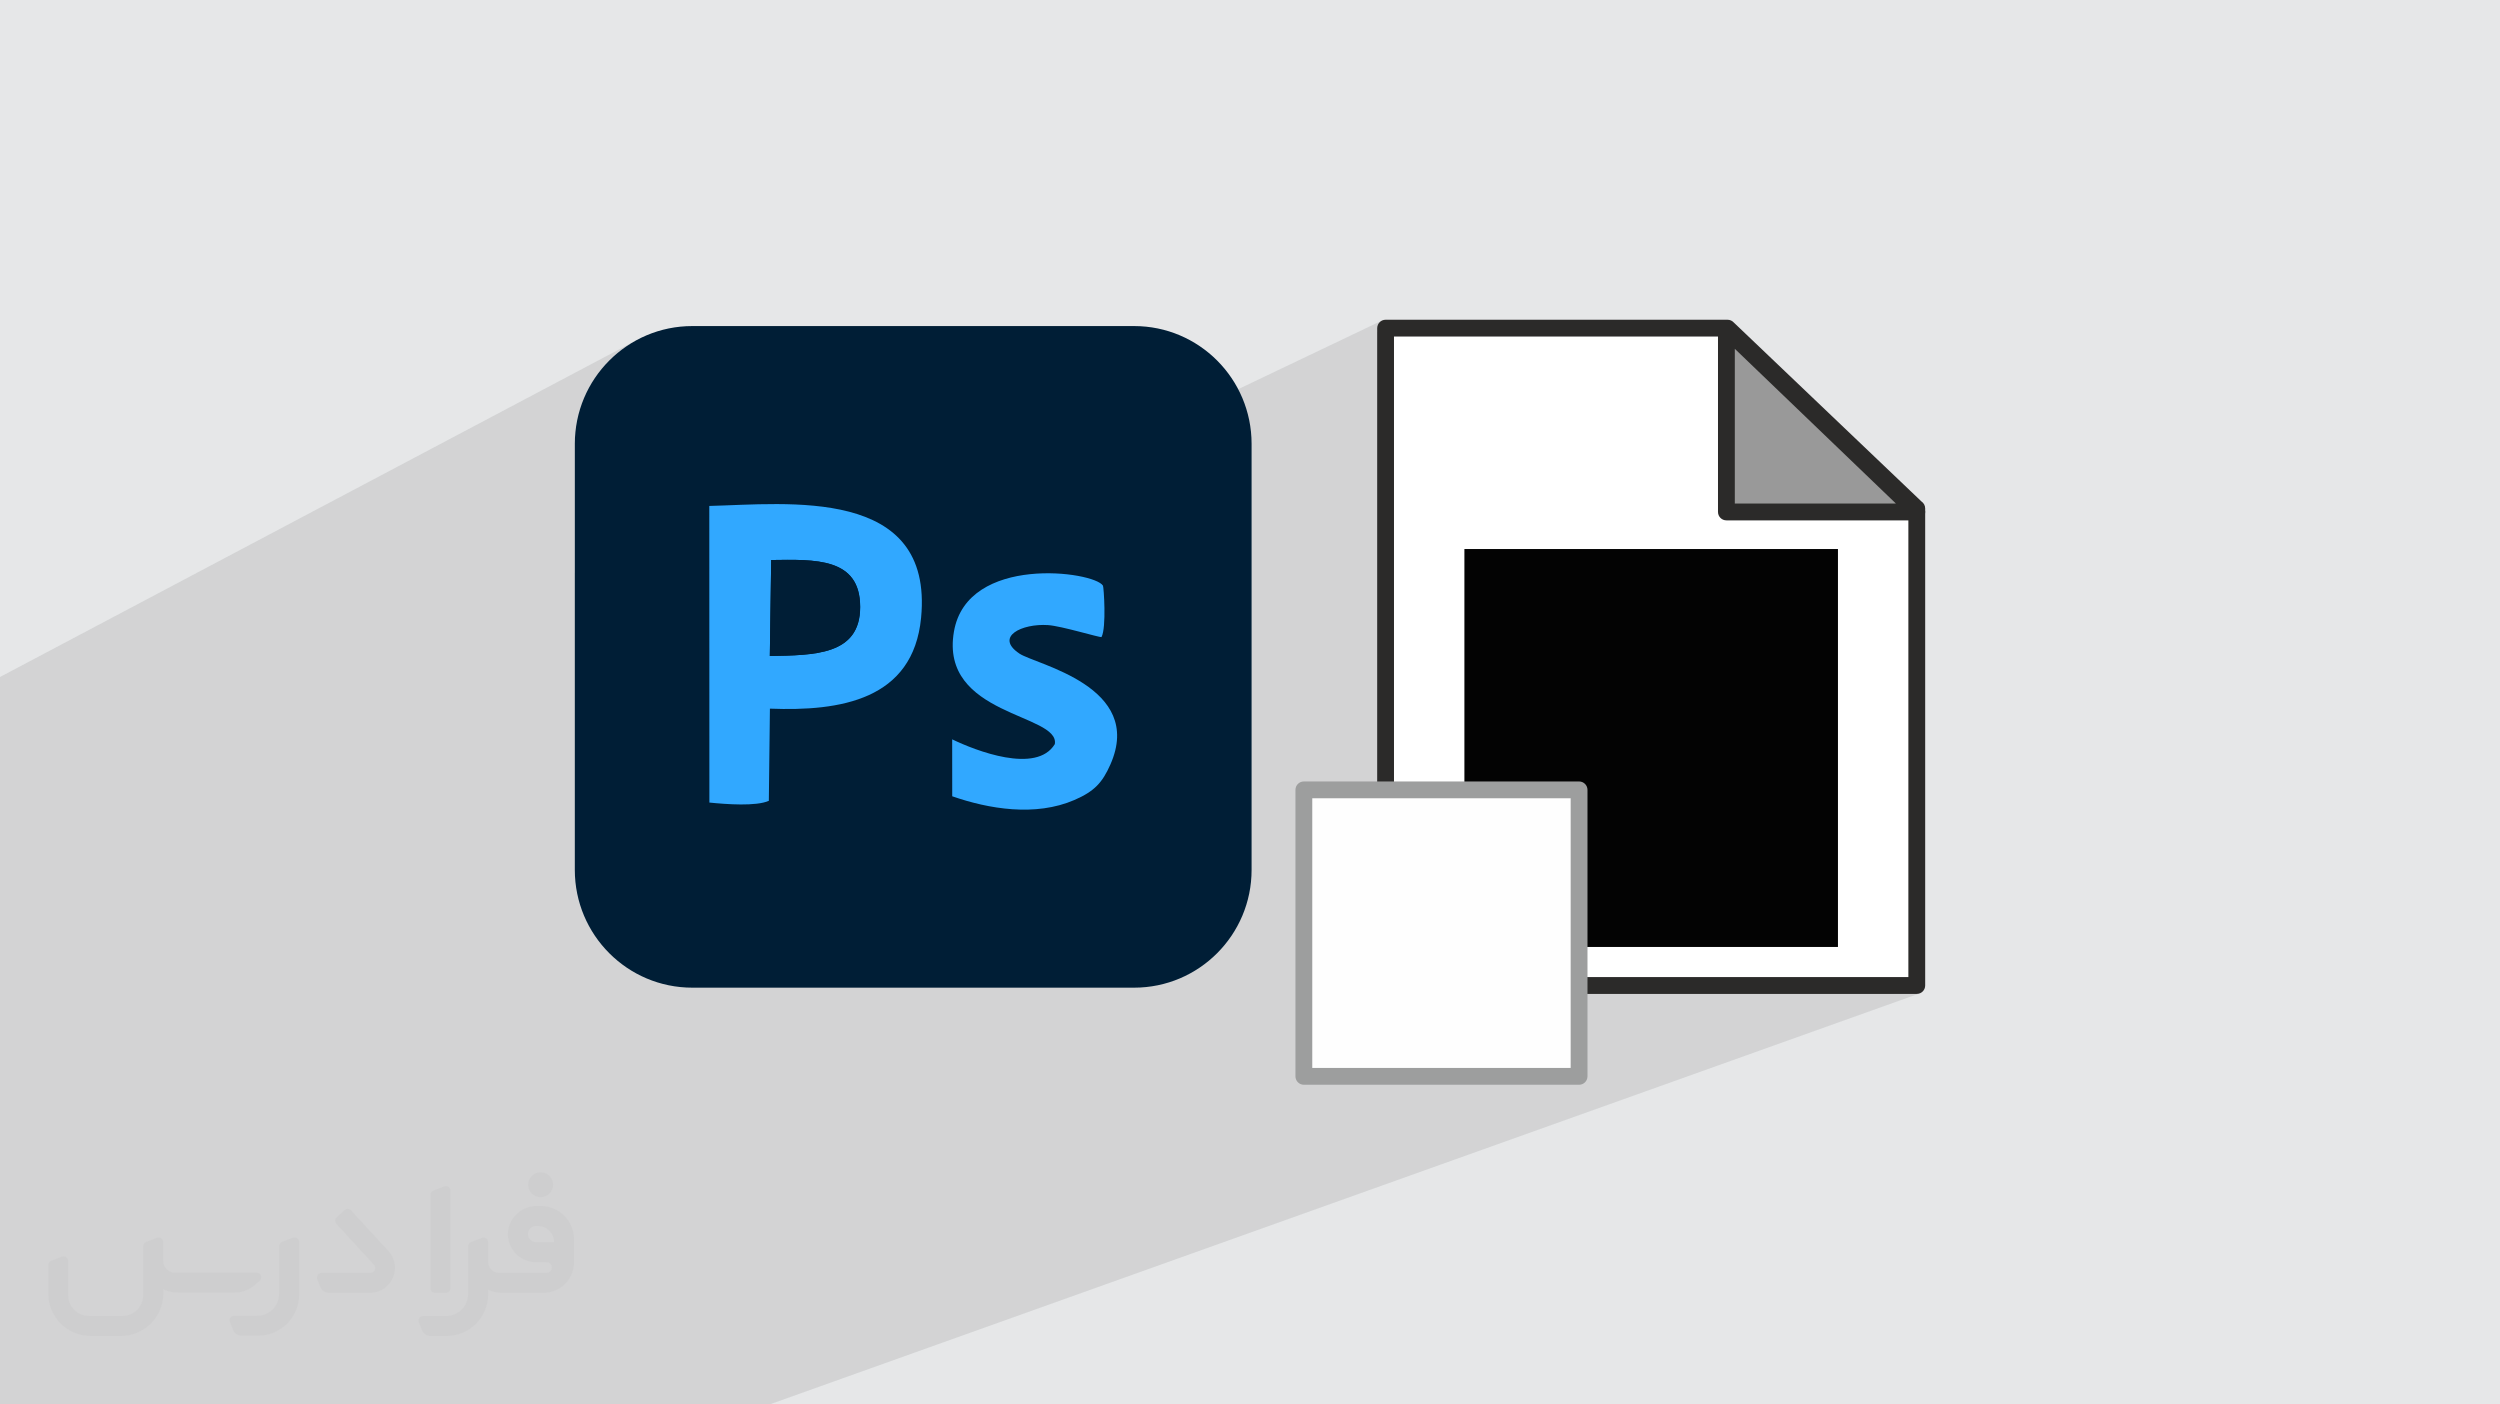 <?xml version="1.0" encoding="UTF-8"?>
<!DOCTYPE svg PUBLIC "-//W3C//DTD SVG 1.0//EN" "http://www.w3.org/TR/2001/REC-SVG-20010904/DTD/svg10.dtd">
<!-- Creator: CorelDRAW -->
<svg xmlns="http://www.w3.org/2000/svg" xml:space="preserve" width="94.192mm" height="52.917mm" version="1.0" style="shape-rendering:geometricPrecision; text-rendering:geometricPrecision; image-rendering:optimizeQuality; fill-rule:evenodd; clip-rule:evenodd"
viewBox="0 0 9404.92 5283.66"
 xmlns:xlink="http://www.w3.org/1999/xlink"
 xmlns:xodm="http://www.corel.com/coreldraw/odm/2003">
 <defs>
  <style type="text/css">
   <![CDATA[
    .fil7 {fill:#FEFEFE}
    .fil9 {fill:#001E36}
    .fil6 {fill:#030303}
    .fil10 {fill:#31A8FF}
    .fil5 {fill:#999999}
    .fil3 {fill:white}
    .fil8 {fill:#9D9E9E;fill-rule:nonzero}
    .fil4 {fill:#2B2A29;fill-rule:nonzero}
    .fil2 {fill:#373435;fill-rule:nonzero;fill-opacity:0.031}
    .fil1 {fill:#2B2A29;fill-opacity:0.102}
    .fil0 {fill:#E6E7E8}
   ]]>
  </style>
 </defs>
 <g id="Layer_x0020_1">
  <polygon class="fil0" points="-0,0 9404.92,0 9404.92,5283.66 -0,5283.66 "/>
  <polygon class="fil1" points="2668.32,1903.33 2668.33,1903.32 2162.45,2155.22 2162.45,1669.74 2163.03,1646.95 2164.73,1624.44 2167.54,1602.26 2171.43,1580.45 2176.37,1559.01 2182.33,1537.99 2189.28,1517.4 2197.18,1497.28 2206.04,1477.65 2215.81,1458.55 2226.45,1439.99 2237.94,1422.02 2240.56,1418.33 2604.44,1226.64 2604.42,1226.64 2240.57,1418.31 2250.27,1404.64 2263.39,1387.9 2277.28,1371.82 2291.92,1356.44 2307.28,1341.76 2323.31,1327.83 2340.01,1314.68 2357.34,1302.33 2375.27,1290.8 2393.79,1280.13 -0,2546.79 -0,2598.62 -0,2598.63 -0,2790.05 -0,3232 -0,3232.01 -0,3514.13 -0,3514.16 -0,3687.01 -0,3703.12 -0,3715.31 -0,3753 -0,3821.01 -0,3830.98 -0,3831 -0,3831.01 -0,3905.57 -0,3905.58 -0,3935.67 -0,3937.98 -0,4006.04 -0,4104.59 -0,4111.6 -0,4122.53 -0,4199.4 -0,4249.09 -0,4265.07 -0,4310.77 -0,4378.07 -0,4556.67 -0,4562.31 -0,4562.32 -0,4680.62 -0,4743.92 -0,4823.67 -0,4987.51 -0,5004.75 -0,5015.54 -0,5052.13 -0,5210.58 -0,5283.66 331.53,5283.66 360.26,5283.66 403.2,5283.66 1074.85,5283.66 1090.79,5283.66 1139.37,5283.66 1187.66,5283.66 1376.59,5283.66 1581.43,5283.66 1599.48,5283.66 1701.21,5283.66 2227.75,5283.66 2432.28,5283.66 2536.31,5283.66 2613.12,5283.66 2617.91,5283.66 2713.35,5283.66 2814.86,5283.66 2890,5283.66 2894.57,5283.66 3527.52,5057.43 3589.14,5283.66 3527.52,5057.43 7223.15,3736.57 7217.22,3738.42 7210.84,3739.06 7122.63,3739.06 7210.84,3707.43 7210.84,1960.27 7223.15,1955.12 7228.53,1952.2 7233.21,1948.34 7237.07,1943.66 7239.99,1938.29 7241.84,1932.34 7242.48,1925.97 7242.27,1922.35 7241.67,1918.85 7240.7,1915.49 7239.37,1912.29 7237.72,1909.29 7235.77,1906.49 7233.53,1903.93 7231.02,1901.61 6516.52,1215.32 6511.5,1211.38 6505.96,1208.6 6500.08,1206.97 6494.05,1206.51 6488.03,1207.21 6482.22,1209.05 6426.39,1234.48 5212.51,1234.48 5180.88,1249.54 5180.88,1234.48 5181.52,1228.11 5183.36,1222.17 5186.28,1216.8 5190.14,1212.11 5194.83,1208.25 5200.2,1205.34 3410.02,2059.65 3401.8,2047.93 3382.08,2025.39 3360.25,2005.13 3336.48,1987.03 3310.93,1970.99 3283.76,1956.87 3255.11,1944.57 3225.16,1933.96 3194.05,1924.96 3161.95,1917.42 3129.01,1911.25 3095.39,1906.31 3061.26,1902.51 3026.76,1899.72 2992.04,1897.84 2957.28,1896.74 2922.64,1896.32 2888.26,1896.45 2854.3,1897.02 2820.93,1897.92 2788.3,1899.03 2756.56,1900.24 2725.88,1901.44 2696.42,1902.51 "/>
  <g id="_1900661797296">
   <path class="fil2" d="M1125.4 4672.59l0 197.03c0,20.41 -3.74,40.82 -11.66,59.56 -7.92,18.74 -19.16,36.25 -33.74,50.4 -14.58,14.58 -31.65,25.82 -50.4,33.74 -18.74,7.92 -39.15,11.66 -59.56,11.66l-60.82 0c-7.08,0 -14.16,-2.08 -19.99,-6.25 -5.83,-4.16 -10.41,-9.58 -12.92,-16.25l-11.24 -29.16c-0.83,-2.5 -1.25,-5.41 -1.25,-8.33 0,-2.92 1.25,-5.42 2.92,-7.92 1.67,-2.5 3.74,-4.16 6.25,-5.41 2.5,-1.25 5.41,-2.09 7.91,-1.67l86.23 0c22.08,0 42.91,-8.75 58.73,-24.57 15.41,-15.42 24.15,-36.65 24.15,-58.73l0 -179.12c0,-3.33 1.26,-6.66 3.33,-9.58 2.09,-2.92 5,-5 7.92,-6.25l40.82 -15.83c2.5,-0.84 5.41,-1.25 8.33,-0.84 2.92,0.42 5.42,1.26 7.5,2.92 2.09,1.67 4.17,3.75 5.42,6.25 1.25,2.92 2.08,5.83 2.08,8.33z"/>
   <path class="fil2" d="M2033.88 4536.8l-15 0c-59.57,0 -109.13,48.73 -108.31,107.88 0.42,27.5 12.08,54.16 31.66,73.32 19.57,19.57 46.23,30.4 74.14,30.4l39.57 0c5.42,0 10.41,2.08 14.17,5.83 3.74,3.74 5.83,8.75 5.83,14.16 0,5.42 -2.09,10.41 -5.83,14.17 -3.75,3.74 -8.75,5.83 -14.17,5.83l-179.11 0c-10.83,0 -20.83,-4.58 -28.33,-12.08 -7.5,-7.5 -11.66,-17.91 -12.08,-28.33l0 -74.98c0,-2.92 -0.83,-5.41 -2.08,-7.92 -1.25,-2.5 -3.33,-4.57 -5.42,-6.24 -2.08,-1.67 -4.99,-2.51 -7.5,-2.92 -2.92,-0.42 -5.41,0 -8.33,0.83l-41.24 15.83c-2.92,1.25 -5.83,3.33 -7.92,6.25 -2.08,2.92 -2.92,6.25 -2.92,9.58l0 179.12c0,22.08 -8.75,43.32 -24.15,58.73 -15.42,15.42 -36.65,24.57 -58.73,24.57l-86.64 0.01c-2.92,0 -5.42,0.83 -7.92,2.08 -2.5,1.25 -4.58,3.33 -6.25,5.42 -1.66,2.5 -2.5,4.99 -2.92,7.5 -0.41,2.92 0,5.41 1.26,8.33l11.24 29.16c2.5,6.67 7.08,12.5 12.91,16.66 5.83,4.16 12.91,6.25 20,5.83l60.81 0c41.24,0 80.81,-16.25 109.97,-45.82 29.16,-29.16 45.81,-68.74 45.81,-109.97l0 -18.32c15.84,7.91 33.33,12.08 50.82,12.08l157.03 0c30.41,0 59.99,-12.08 81.65,-33.74 21.66,-21.67 33.74,-50.82 33.74,-81.65l0 -85.81c0,-33.32 -13.33,-65.39 -36.65,-89.14 -23.74,-23.74 -55.82,-36.65 -89.14,-36.65zm50.39 136.2l-66.64 0c-7.92,0 -15.42,-2.5 -21.25,-7.91 -5.83,-5.42 -9.59,-12.5 -10.41,-20.42 0,-4.16 0.42,-8.75 2.08,-12.91 1.67,-4.16 3.75,-7.91 6.67,-10.82 5.83,-5.42 13.75,-8.76 21.66,-8.76l7.09 0c16.25,0 31.65,6.25 42.9,17.91 11.66,11.25 17.91,26.66 17.91,42.91z"/>
   <path class="fil2" d="M1694.39 4478.9l0 367.39c0,2.08 -0.42,4.57 -1.25,6.66 -0.84,2.09 -2.09,4.16 -3.75,5.83 -1.67,1.67 -3.33,2.92 -5.41,3.74 -2.09,0.84 -4.16,1.26 -6.67,1.26l-40.82 0c-2.08,0 -4.58,-0.42 -6.66,-1.26 -2.09,-0.83 -4.16,-2.08 -5.42,-3.74 -1.66,-1.67 -2.92,-3.74 -3.74,-5.83 -0.83,-2.09 -1.25,-4.58 -1.25,-6.66l0 -351.57c0,-3.32 0.83,-6.66 2.92,-9.58 2.08,-2.92 4.58,-5 7.91,-6.25l40.83 -15.83c2.5,-0.84 5.41,-1.25 8.33,-1.25 2.92,0.41 5.41,1.25 7.5,2.92 2.5,1.66 4.16,3.74 5.41,6.24 1.25,2.09 2.09,5 2.09,7.92z"/>
   <path class="fil2" d="M1391.56 4863.79l-153.7 0c-7.08,0 -14.17,-2.09 -20,-6.25 -5.83,-4.16 -10.41,-9.99 -13.33,-16.66l-11.24 -28.74c-0.83,-2.51 -1.25,-5.42 -0.83,-8.34 0.41,-2.92 1.25,-5.41 2.92,-7.91 1.66,-2.51 3.74,-4.16 6.24,-5.42 2.51,-1.25 5.42,-2.08 7.92,-2.08l184.11 0c3.33,0 6.66,-1.25 9.58,-2.92 2.93,-2.09 5,-4.58 6.67,-7.92 1.25,-3.33 1.67,-6.66 1.25,-9.99 -0.42,-3.33 -2.08,-6.67 -4.16,-9.17l-141.63 -154.12c-2.92,-3.33 -4.58,-7.92 -4.58,-12.5 0,-4.58 2.09,-8.75 5.83,-12.08l29.58 -27.49c3.33,-2.92 7.92,-4.58 12.5,-4.58 4.58,0.42 8.75,2.09 12.08,5.83l140.37 152.87c55.41,59.57 12.5,157.46 -69.56,157.46z"/>
   <path class="fil2" d="M977.53 4817.97l-20 17.07c-20.83,17.91 -47.49,27.91 -74.98,27.91l-211.19 0c-19.57,0 -39.15,-4.16 -57.06,-12.49l0 16.25c0,20.82 -4.16,41.65 -12.08,60.81 -7.91,19.16 -19.57,36.65 -34.57,51.65 -14.58,14.58 -32.07,26.24 -51.65,34.58 -19.16,7.91 -39.99,12.07 -60.82,12.07l-114.55 0.01c-20.83,0 -41.66,-4.17 -60.82,-12.08 -19.16,-7.92 -36.65,-19.58 -51.65,-34.58 -14.58,-14.58 -26.24,-32.07 -34.57,-51.65 -7.92,-19.16 -12.08,-39.98 -12.08,-60.81l0 -107.89c0,-3.33 1.25,-6.66 2.92,-9.58 2.09,-2.92 4.58,-5 7.92,-6.25l40.82 -15.83c2.5,-0.84 5.41,-1.26 8.33,-0.84 2.92,0.42 5.42,1.25 7.5,2.92 2.09,1.67 4.16,3.75 5.42,6.25 1.25,2.5 2.08,5 2.08,7.92l0 128.71c0,20.83 8.34,40.82 22.92,55.41 14.58,14.58 34.57,22.91 55.4,22.91l125.79 0c20.83,0 40.41,-8.34 54.99,-22.92 14.58,-14.58 22.92,-34.57 22.92,-55.4l0 -184.11c0,-3.33 1.25,-6.67 2.92,-9.59 2.08,-2.92 4.57,-4.99 7.91,-6.24l40.82 -15.84c2.51,-0.83 5.42,-1.25 8.34,-0.83 2.92,0.42 5.41,1.25 7.91,2.92 2.51,1.67 4.17,3.74 5.42,6.25 1.25,2.5 2.08,5.41 2.08,7.91l0 70.4c0,11.66 4.58,23.32 12.92,31.65 8.33,8.34 19.57,13.33 31.65,13.33l307.4 0c3.33,0 7.09,0.84 9.59,2.92 2.92,2.09 5,5 6.25,7.92 1.25,3.33 1.25,6.66 0.41,10.41 0,3.74 -2.08,6.66 -4.57,8.75z"/>
   <path class="fil2" d="M2033.88 4503.89c25.82,0 47.07,-21.25 47.07,-47.07 0,-25.83 -21.25,-47.07 -47.07,-47.07 -25.83,0 -47.08,21.24 -47.08,47.07 0,25.82 21.25,47.07 47.08,47.07z"/>
  </g>
  <g id="_1900661814960">
   <g>
    <polygon class="fil3" points="7210.84,1913.29 7210.84,1912.75 7210.84,3707.43 5212.51,3707.43 5212.51,1234.48 6498.94,1234.48 "/>
    <path class="fil4" d="M7242.48 1912.75l0 1794.67c0,17.46 -14.16,31.63 -31.63,31.63l-1998.33 0c-17.46,0 -31.63,-14.17 -31.63,-31.63l0 -2472.95c0,-17.46 14.17,-31.63 31.63,-31.63l1286.43 0c9.28,0 17.62,4 23.41,10.36l706.03 673.21c8.5,5.67 14.09,15.35 14.09,26.33zm-63.26 1763.04l0 -1749.07 -692.81 -660.61 -1242.26 0 0 2409.68 1935.07 0z"/>
    <polygon class="fil5" points="6494.66,1925.97 7210.84,1925.97 6494.66,1238.06 "/>
    <path class="fil4" d="M6526.29 1894.34l606.09 0 -606.09 -582.17 0 582.17zm684.55 63.26l-716.19 0c-17.46,0 -31.63,-14.17 -31.63,-31.63l0 -687.92 0.09 0c0,-7.88 2.93,-15.76 8.81,-21.88 12.07,-12.55 32.05,-12.93 44.6,-0.86l714.5 686.29c7,5.81 11.45,14.57 11.45,24.36 0,17.46 -14.16,31.63 -31.63,31.63z"/>
    <rect class="fil6" x="5509.03" y="2065.42" width="1405.29" height="1497.02"/>
    <rect class="fil7" x="4905.06" y="2971.45" width="1035.38" height="1077.74"/>
    <path class="fil8" d="M4905.06 2939.82l1035.38 0c17.46,0 31.63,14.17 31.63,31.63l0 1077.74c0,17.46 -14.17,31.63 -31.63,31.63l-1035.38 0c-17.46,0 -31.63,-14.17 -31.63,-31.63l0 -1077.74c0,-17.46 14.17,-31.63 31.63,-31.63zm1003.75 63.26l-972.12 0 0 1014.47 972.12 0 0 -1014.47z"/>
   </g>
   <g>
    <path class="fil9" d="M2604.42 1226.64l1662.05 0c244.04,0 441.97,198.41 441.97,443.1l0 1602.71c0,244.66 -197.93,443.11 -441.97,443.11l-1662.05 0c-244.05,0 -441.97,-198.45 -441.97,-443.11l0 -1602.71c0,-244.69 197.94,-443.1 441.99,-443.1l-0.02 0z"/>
    <path class="fil10" d="M2901.22 2106.76c165.04,-2.24 334.67,-9.74 334.69,176.58 0.05,182.36 -174.16,181.3 -339.9,184.56l5.18 -361.14 0.02 0zm-232.89 -203.44l0.33 1115.86c64.38,6.58 175.94,14.8 223.67,-6.55l4.06 -346.76c263.68,10.4 538.96,-32.1 568.75,-341.95 47.71,-496.08 -505.02,-427.63 -796.82,-420.59l0 0 0.01 -0.01z"/>
    <path class="fil10" d="M3582.22 2995.58c137.04,47.65 312.85,77.69 459.9,13.87 75.27,-32.67 104.94,-65.37 135.08,-133.3 130.42,-294.39 -280.81,-376.15 -342.22,-417.42 -94.53,-63.45 9.56,-113.71 107.83,-107.13 50.49,3.36 192.72,47.04 201.08,44.97 19.07,-36.41 8.42,-188.43 5.46,-193.28 -32.94,-54.14 -510.33,-118.91 -560.65,172.64 -54.84,317.88 398.83,308.33 379.51,423.37 -69.04,113.9 -298.11,24.67 -386.15,-17.96l0.18 214.23 -0.03 0 0.02 0.01z"/>
    <path class="fil9" d="M2896.02 2467.93c165.71,-3.3 339.95,-2.21 339.9,-184.57 -0.06,-186.3 -169.65,-178.82 -334.69,-176.58l-5.19 361.15 -0.01 0z"/>
   </g>
  </g>
 </g>
</svg>

